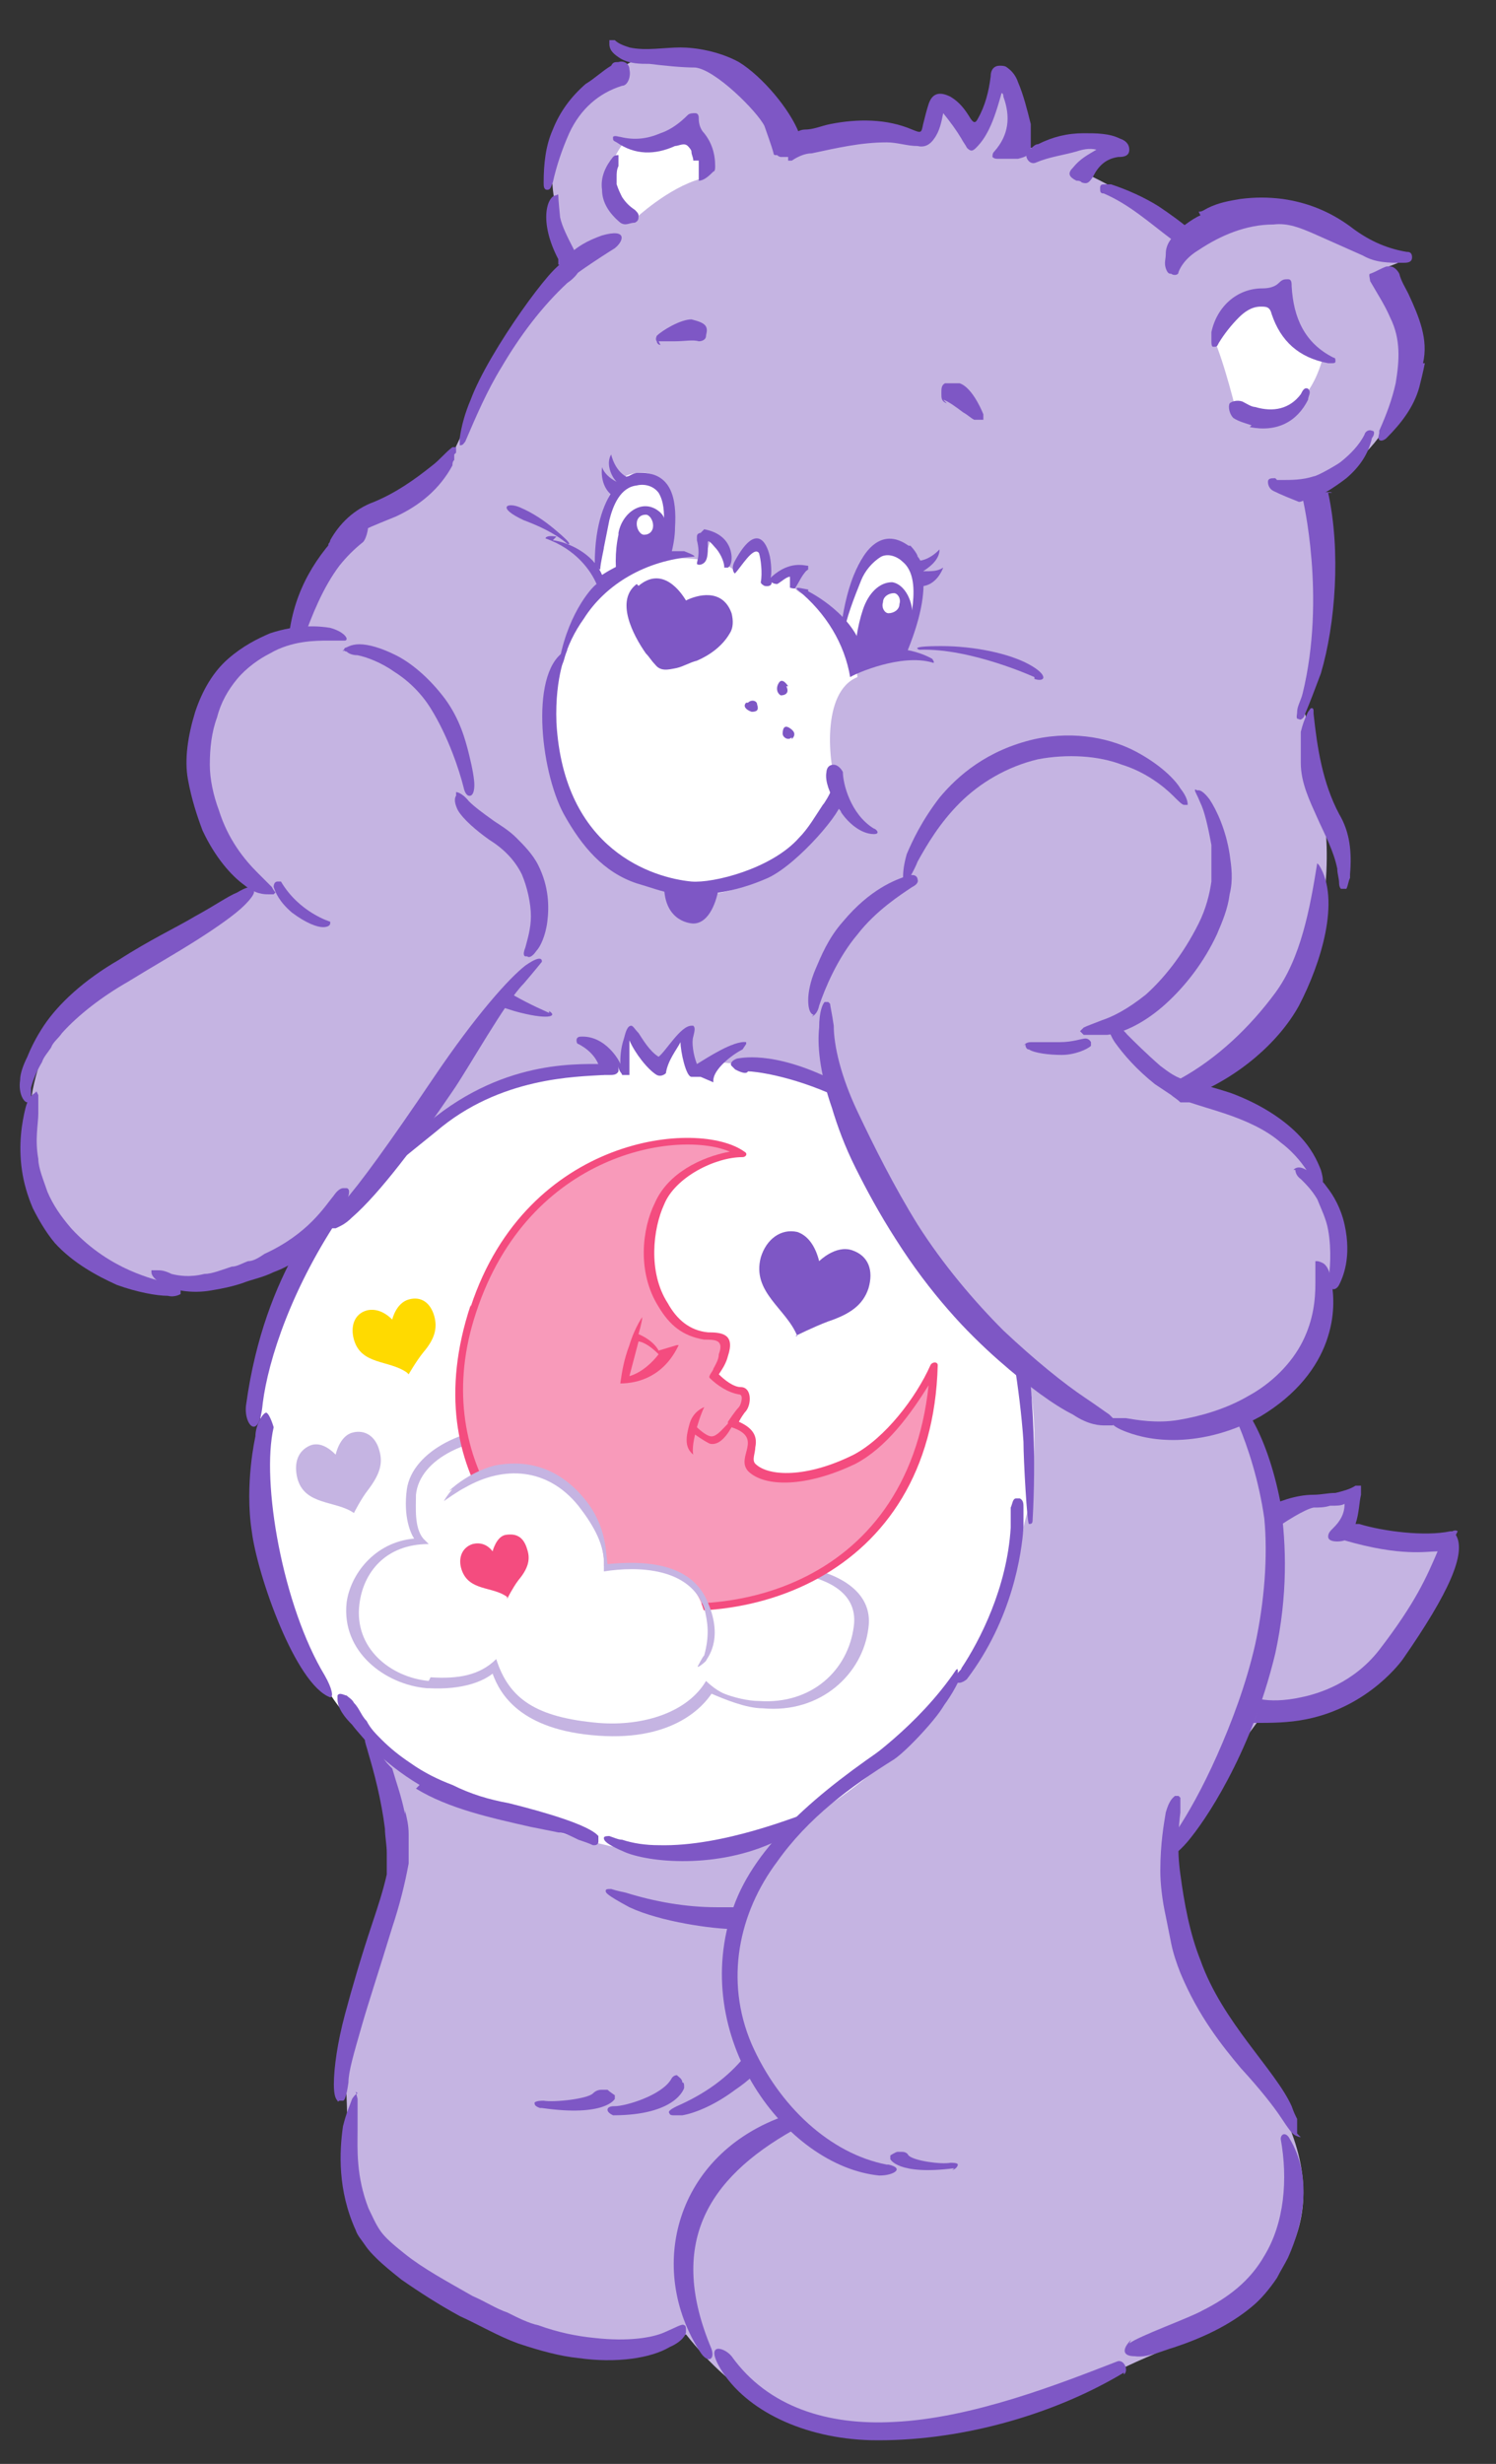 <?xml version="1.0" encoding="UTF-8"?>
<svg id="_レイヤー_1" data-name="レイヤー_1" xmlns="http://www.w3.org/2000/svg" version="1.1" xmlns:xlink="http://www.w3.org/1999/xlink" viewBox="0 0 82 135">
  <rect x="0" y="0" width="82" height="135" fill="#333333" stroke="none"/>
  <!-- Generator: Adobe Illustrator 29.0.0, SVG Export Plug-In . SVG Version: 2.1.0 Build 186)  -->
  <defs>
    <style>
      .st0 {
        fill: #d390ba;
      }

      .st1, .st2 {
        fill: #fff;
      }

      .st3 {
        fill: #f44c7f;
      }

      .st2 {
        fill-rule: evenodd;
      }

      .st4 {
        fill: none;
      }

      .st5 {
        fill: #c5b4e2;
      }

      .st6 {
        fill: #ffda00;
      }

      .st7 {
        fill: #f89aba;
      }

      .st8 {
        fill: #7e57c5;
      }

      .st9 {
        clip-path: url(#clippath);
      }
    </style>
    <clipPath id="clippath">
      <path class="st4" d="M56.1,74.8c-2.5-.6-4.6-3.5-5.8-5.5-1.8-2.8-3.8-6.1-4.4-9.5-1.8-.8-3.9-1.4-6.5-1.6l.8-1-1.9,1.5-.8-2.1-1.3,2.2-1.8-2.3-.3,2s-5.9-.9-11.6,4.3c-1.1,2-3,3.3-4.8,4.7,0,0-.1.2-.2.3-2.4,3.9-3.2,8.1-3.3,11,0,0,0,9.3,3.6,13.5,0,0,2.2,4.9,11.1,7.5,0,0,4.5,1.7,7.7,1.8,0,0,4.6,0,7.1-1.6,0,0,5.5-3,8.9-8,1.2-1.8,2.1-3.3,2.9-5.7.2-.6.5-1.9.6-2.5,0-.4.4-1.4.4-1.8.3-2.6.3-4.8-.3-7.3Z"/>
    </clipPath>
  </defs>
  <path class="st5" d="M73.6,83.7c.2-.9.7-1.4.7-2.1-3.4.9-4.6,1.3-4.6,1.3-.4-2.7-1.3-3.8-1.4-5.4,4.8-3.5,5.1-7.3,4.6-11-.5-3.7-3.8-5.3-7.3-6.7-.8-.3-38-20.3-42.5-23.1l-6.6-1.8c-8.4,2.2-6.1,11.1-2.6,13.6-1,.9-2,1.7-3.4,2.4-2.2,1.3-5.5,2.9-7,4.9-2.5,3.2-2.6,8.8,0,12,1.7,2.1,2.7,2.9,5.4,2.8,2.7-.1,6.2-.5,9.1-3.7-4.8,8.1-4.4,19,1,26.7.7,1,1.4,1.9,2,2.9,2.3,4.6-.6,10.3-1.9,15.9-.3,1.3,0,2.7-.1,4-.1,2,0,3.9,1,5.6,1.5,2.9,4.5,4.2,7.5,5.5,3.5,1.4,6.5,2.2,10.1.4,2.6,3.3,6,5.4,10.2,5.6,4.2.1,10.7-2.3,14.5-4.1,2.9-1.3,5.4-2,7.4-4.5,2-2.5,2.2-5.3,1-8.3-1.3-3.3-2.9-3.4-4.3-6.6-.8-1.9-3.1-6.6-2-8.3,1.3-2,3-5.5,4.8-7.7,2.6.4,4.6-.5,6.5-2.2,2-1.7,3.6-5.8,3.8-7.1-2.5.4-3.5-.5-5.8-.7Z"/>
  <path class="st5" d="M29.1,58.3c.5-.1-7.5-7.2-7.5-7.2,0,0-6.3-7.5-5-16.9,0,0,0-1.9,2.5-4.7,1.2-1.3,3.2-2.5,5.6-4.4,0,0,5-11,6.9-11,0,0-4.8-7.2,3.8-11.1,0,0,6.4-1.1,7.6,3.7l.6,1.1s2.7-1.3,7.1-.3l1-2.2,1.5,2,2-3.6s1.3,2.7.7,4c0,0,.1.5,1.1.4.9-.1,3.7-.9,4.4-.2,0,0-1.8.6-1.9,1.6,0,0,4.7,2.2,5.5,3.8,0,0,2.4-2.9,7.6-1,1,.4,2.2,1.3,4.6,1.8.3,0-1.6.7-1.6.7.6,1,1.7,2.8,1.7,4.9,0,0-.4,5.1-5.5,7.1,0,0,2,6.5-.4,11.9,0,0,.9,2.6,1.2,6,.3,2.7.3,7.4-2.9,11.2-1.8,2.2-4.9,4-9.1,5-13.6-1.2-18.8,3.7-31.5-2.5Z"/>
  <path class="st1" d="M49,35.9c.1,0,.3,0,.4,0,.2-.5,1.9-4.1.6-5.5-1.3-1.6-3.4-.9-3.8,4.2l1.3,1.9c.3-.5.8-.8,1.5-.7Z"/>
  <path class="st8" d="M47,36.2c0,.1.1.3.2.4,0,0,0,0,0,0,.3-.1.7-.2,1.1-.3.2-.2.8-.3,1.1-.4.1-.3.2-.6.3-.9.1-.4.2-.6.3-1.1.1-.9-.4-1.9-1.1-2-.7,0-1.3.6-1.6,1.5-.3.9-.5,2.1-.4,2.9,0,0,0,0,0,0Z"/>
  <path class="st1" d="M49.3,33.1c0,.3-.3.5-.6.5-.2,0-.4-.3-.3-.6,0-.3.3-.5.6-.5.2,0,.4.3.3.6Z"/>
  <path class="st8" d="M50,30.7c.8.2,1.5-.6,1.5-.6,0,.6-.6,1-.9,1.2.5,0,.8,0,1.1-.2,0,0-.4,1.2-1.5,1,0-.4,0-1-.2-1.5Z"/>
  <path class="st8" d="M46.3,34.9s-.1,0-.1,0c.2-1.1.6-2.1,1-3.1.2-.5.6-1,1.1-1.3.4-.2.9,0,1.2.3.7.6.6,1.8.5,2.6-.1.5-.3,1-.4,1.6,0,.1-.2,1-.4,1.1.2,0,.3,0,.4-.1.9-2.1,1.1-3.5,1-4.5,0-.1,0-.3-.1-.6,0,0,0,0,0,0,0-.1-.1-.3-.2-.4,0-.1-.2-.4-.4-.6,0,0-.1,0-.1,0-1.4-1-2.4.1-3,1.6h0c-.4,1-.6,2.1-.7,2.9,0,.3.4.5.4.5Z"/>
  <path class="st1" d="M32.7,31s0-4.4,1.8-5c1.8-.6,3.3,1.1,1.4,5.5l-2.6,1.2-.7-1.8Z"/>
  <path class="st8" d="M33.9,29.2c.2-1.1,1.3-1.9,2.2-1.2.4.3.4.7.5,1.3,0,.5,0,.8,0,1.3,0,.3-.5.5-.6.9-.4.3-.8.7-1.2,1.1-.2,0-.3-.2-.5-.2,0,0,0,0-.1,0,0-.1-.2-.2-.3-.3,0,0,0,0,0,0-.2-.8-.2-1.9,0-2.8Z"/>
  <path class="st1" d="M35.8,28.8c0,.3-.2.5-.5.5-.2,0-.4-.3-.4-.6,0-.3.2-.5.5-.5.2,0,.4.3.4.6Z"/>
  <path class="st8" d="M34.5,26.2c-.8-.3-1-1.3-1-1.3-.3.5,0,1.2.3,1.5-.4-.2-.7-.5-.8-.8,0,0-.2,1.2.8,1.7.2-.4.5-.8.8-1.1Z"/>
  <path class="st8" d="M35.9,31.7s0,0,0,0c.3-1,.5-2.1.5-3.1,0-.5,0-1.1-.3-1.6-.3-.4-.8-.5-1.2-.4-.9.1-1.3,1.1-1.5,1.9-.1.5-.2,1-.3,1.5,0,.1-.2.9-.2,1.2-.1,0-.2-.2-.3-.3,0-2.3.6-3.5,1.1-4.2,0,0,.1-.2.4-.4,0,0,0,0,0,0,.1,0,.2-.2.3-.2.1,0,.3-.2.6-.2,0,0,.1,0,.1,0,1.7,0,2,1.4,1.9,3h0s0,0,0,0c0,1-.4,2.1-.6,2.8-.2.3-.6.2-.5.2Z"/>
  <path class="st1" d="M69.6,16.6s1.7,1.8,2.9,3c0,0-.9,4.3-4.7,3.1,0,0-.7-2.9-1.3-4.2,0,0,1.4-3.1,3.1-1.8Z"/>
  <path class="st1" d="M38.4,9.8c.6-.5.9-2.4-.6-2.7,0,0-1.7,1.7-3.6.7,0,0-2.4,3,.6,4.2,0,0,1.8-1.7,3.6-2.2Z"/>
  <path class="st8" d="M72.2,47.3c-.4,2.5-.9,5.2-2.3,7.1-1.4,1.9-3.2,3.6-5.2,4.7-.2,0-.4.2-.6.3.6.3.7.3,1.3.6,2.5-1,4.7-2.9,5.8-4.9,1.2-2.3,2.3-5.8,1.1-7.7Z"/>
  <path class="st8" d="M74,47.9c.1-1.2,0-2.3-.6-3.3-.9-1.7-1.2-3.6-1.4-5.5,0,0,0,0,0-.1,0-.1,0-.2-.1-.2-.1,0-.1.1-.2.2-.2.4-.3.7-.4,1.1,0,.4,0,.9,0,1.3,0,.1,0,.3,0,.4,0,1.1.5,2.1.9,3,.4.9.9,1.8,1.1,2.8,0,.3.1.5.1.8,0,0,0,.2.1.3,0,0,.2,0,.3,0,.1-.2.1-.4.2-.6Z"/>
  <path class="st0" d="M55.5,5.2s0,0,0,0c-.1,0-.3,0-.4-.1,0,0,0,0,0,0,.1.1.2.2.4.1Z"/>
  <path class="st8" d="M43.2,8.6c-.2,0-.3,0-.4,0,0,0-.1,0-.2-.1,0-.2,0-.3,0-.5.5-.4,1.1-.9,1.5-.9.5,0,.9-.2,1.4-.3,1.5-.3,3.1-.3,4.5.3.5.2.5.2.6-.3.1-.4.2-.8.3-1.1.2-.6.6-.7,1.2-.4.5.3.8.7,1.1,1.2.2.3.3.2.4,0,.4-.7.6-1.5.7-2.3,0-.4.2-.6.5-.6.1,0,.3,0,.4.1.3.2.5.5.6.8.3.7.5,1.5.7,2.3,0,.4,0,.9,0,1.3,0,.4-.3.5-.7.6-.4,0-.7,0-1.1,0-.1,0-.2,0-.3-.1,0-.1,0-.2.1-.3.8-.9.9-1.9.5-3,0,0,0-.2-.1-.2-.2.7-.4,1.4-.7,2-.2.4-.4.7-.7,1-.2.2-.3.2-.5,0-.1-.2-.2-.3-.3-.5-.3-.5-.6-.9-1-1.4-.1.5-.2,1-.5,1.4-.2.3-.5.5-.9.4-.6,0-1.1-.2-1.7-.2-1.4,0-2.7.3-4.1.6-.4,0-.8.2-1.1.4,0,0-.1,0-.2,0Z"/>
  <path class="st8" d="M33.5,2.2c0,0,.1,0,.2,0,.2.2.5.3.8.4.9.2,1.9,0,2.8,0,.8,0,2.1.2,3.2.8,1.3.8,2.8,2.6,3.3,3.9-.3.4-.7.9-1,1.2,0,0-.2,0-.3,0,0,0-.1,0-.1-.1-.1-.4-.4-1.2-.5-1.5-.4-.8-2.7-3.1-3.8-3.2-.7,0-1.7-.1-2.5-.2-.5,0-1.1,0-1.6-.3-.3-.2-.6-.4-.6-.8,0,0,0-.2,0-.2Z"/>
  <path class="st8" d="M65.7,11.6c.2,0,.3-.1.5-.2.6-.3,1.2-.4,1.8-.5.8-.1,1.5-.1,2.3,0,1.4.2,2.6.7,3.7,1.5.9.7,1.9,1.2,3.1,1.4.1,0,.3,0,.3.3,0,.3-.3.3-.5.3-.8,0-1.5,0-2.2-.4-.9-.4-1.8-.8-2.7-1.2-.7-.3-1.4-.6-2.2-.5-1.5,0-2.9.6-4.1,1.4-.5.3-.9.7-1.1,1.2,0,.2-.3.2-.4.1-.1,0-.2,0-.3-.3-.1-.3,0-.5,0-.8,0-.5.3-.9.7-1.2,0,0,0,0,0-.1,0,0,0,0,0,0,0,0,.7-.6,1.2-.8Z"/>
  <path class="st8" d="M65.5,12.8c-.7-.6-1.4-1.1-2-1.5-.8-.5-1.7-.9-2.6-1.2,0,0-.2,0-.3,0-.2,0-.3,0-.3.2,0,.2,0,.3.2.3,1.4.6,2.5,1.6,3.7,2.5.1,0,.3.3.5.5.1-.4.4-.7.8-.9Z"/>
  <path class="st8" d="M72.8,27c.7,3.2.4,7.2-.4,9.9-.3.8-.6,1.6-.9,2.3,0,.1-.2.3-.3.2-.2,0-.1-.2-.1-.4,0-.3.2-.6.3-1,1.3-5.3,0-10.7,0-10.7.5-.3,1.6-.4,1.6-.3Z"/>
  <path class="st8" d="M70,26.3c0,0,.1,0,.2,0,.6,0,1.2,0,1.8-.2.2,0,1.4-.7,1.5-.8.5-.4,1-.9,1.3-1.5,0-.1.2-.3.4-.2.2,0,.1.3,0,.4-.2.9-.7,1.6-1.4,2.2,0,0-1.4,1.1-2,1.1-.2,0-.4.2-.6.2-.5-.2-1-.4-1.4-.6-.2-.1-.3-.3-.3-.5,0-.2.2-.2.4-.2Z"/>
  <path class="st8" d="M30.8,14.5c-.3-.3-4,4.7-5,7.4-.3.7-.5,1.4-.6,2.1,0,.1,0,.3,0,.4.2,0,.2-.1.3-.2.6-1.4,1.2-2.8,2-4.1,1-1.7,2.2-3.3,3.6-4.6.3-.2.6-.5.7-.8.2-.3-.9-1.8-1.1-2.8,0,0-.1-1-.1-1.2,0,0,0-.1-.1,0-.5,0-1,1.4.1,3.5,0,0,0,.2,0,.3,0,0,0,0,0,0Z"/>
  <path class="st8" d="M78,19.9c.3-1.3-.2-2.5-.8-3.8-.2-.4-.4-.7-.5-1.1-.1-.2-.3-.4-.5-.4,0,0-.1,0-.2,0-.3.1-.6.3-.9.4-.1,0,0,.3,0,.4.4.7.8,1.3,1.1,2,.6,1.2.5,2.4.3,3.6-.2.9-.5,1.7-.9,2.6,0,0,0,0,0,.1,0,.1-.1.3,0,.4.1.1.3,0,.4-.1.8-.8,1.5-1.7,1.8-2.8.1-.4.2-.8.3-1.3Z"/>
  <path class="st8" d="M66.4,18c0,.2,0,.5,0,.7,0,.1,0,.3.1.3.2,0,.2,0,.3-.2.3-.5.7-1,1.1-1.4.3-.3.7-.6,1.2-.6.3,0,.5,0,.6.4.5,1.5,1.5,2.4,3.1,2.7,0,0,.1,0,.2,0,.1,0,.2,0,.2-.1,0-.1,0-.2-.1-.2-1.6-.8-2.2-2.2-2.3-3.9,0-.2,0-.4-.2-.4-.2,0-.3,0-.5.2-.2.2-.5.3-.9.3-1.4,0-2.5,1-2.8,2.4Z"/>
  <path class="st8" d="M20.2,28.3c-.2-.2-.3-.1-.5,0-.3.2-.6.5-.9.7-1.8,1.8-2.8,3.8-3,6.2,0,0,0,0,0,0,0,0,0,0,.1,0,0,0,.1,0,.2,0,0,0,0,0,0,0,.2,0,.3-.1.5-.1.5-1.4,1.1-2.9,2-4.1.4-.5.8-.9,1.3-1.3.2-.2.4-1,.2-1.3Z"/>
  <path class="st8" d="M25,24.8s0,0,0-.1c0,0,0-.2,0-.2,0,0-.2,0-.2,0-.4.3-.7.7-1.1,1-1,.8-2,1.5-3.2,2-1.1.4-1.9,1.2-2.4,2.1,0,0,0,.1-.1.2,0,0,0,.2,0,.3,0,0,.2,0,.3,0,1-.9,2.2-1.3,3.4-1.8,1.3-.6,2.4-1.5,3.1-2.8,0-.1,0-.2.1-.3,0,0,0-.2,0-.3,0,0,0,0,0,0Z"/>
  <path class="st8" d="M60.1,8.2c-.5.3-.9.5-1.3,1-.3.3-.2.5.2.7.1,0,.2,0,.3.1.3.1.4,0,.6-.3.3-.6.7-1,1.4-1.1.2,0,.6,0,.6-.4,0-.3-.2-.5-.5-.6-.6-.3-1.3-.3-2-.3-.9,0-1.7.2-2.5.6-.2,0-.3.2-.5.3-.1.2-.2.3-.1.5.1.2.3.3.5.2.7-.3,1.5-.4,2.2-.6.3-.1.7-.2,1.1-.1Z"/>
  <path class="st8" d="M30.3,7.1c-.4.9-.5,1.9-.5,2.9,0,.2,0,.4.2.4.2,0,.2-.2.3-.4.2-.9.5-1.8.9-2.7.6-1.3,1.6-2.2,2.9-2.6.3,0,.5-.5.4-.9,0-.3-.3-.5-.6-.4-.2,0-.3,0-.4.2-.5.3-.9.7-1.4,1-.8.7-1.4,1.5-1.8,2.5Z"/>
  <path class="st8" d="M38.3,8.8c0,.2,0,.4,0,.6,0,0,0,.2,0,.3,0,0,0,.2,0,.2.3,0,.6-.3.8-.5.1,0,.1-.2.1-.3,0-.7-.2-1.3-.6-1.8-.2-.2-.3-.5-.3-.8,0-.1,0-.3-.2-.3-.1,0-.3,0-.4.1-.4.4-.9.8-1.5,1-.7.3-1.4.4-2.2.2-.1,0-.3-.1-.4,0,0,.2,0,.2.2.3,1,.7,2.1.7,3.2.2.2,0,.5-.2.7,0,0,0,.2.2.2.3,0,.2.1.3.1.5Z"/>
  <path class="st8" d="M68.5,23.4c1.5.3,2.6-.3,3.2-1.5,0-.2.2-.4,0-.6-.2-.1-.3.1-.4.3-.6.8-1.5,1-2.5.7-.2,0-.5-.2-.7-.3-.3-.1-.6,0-.7.1-.1.2,0,.6.2.8.3.2.7.3,1,.4Z"/>
  <path class="st8" d="M33.8,10.2c0-.1,0-.3,0-.5,0-.2,0-.4.1-.6,0,0,0-.2,0-.3,0-.1,0-.2,0-.3-.1,0-.2,0-.3.1-.4.5-.7,1.1-.6,1.8,0,.7.4,1.3,1,1.8.3.2.5,0,.8,0,.2-.1.2-.2.2-.4,0-.1-.1-.2-.2-.3-.3-.2-.5-.4-.7-.7-.1-.2-.2-.4-.3-.7Z"/>
  <path class="st8" d="M30.1,55.5c-.9-.4-1.7-.8-2.5-1.3,0,.3-.2.6-.5.8.4.2.8.3,1.1.4,1.8.5,2.4.3,1.9,0Z"/>
  <path class="st8" d="M30.7,15.7c-.5.5-1.1,0-.6-.6.9-.9,1.2-1.6,2.9-2.2,1.4-.4,1.2.3.7.7,0,0-2.1,1.3-3,2.1Z"/>
  <path class="st1" d="M30.7,36.5s1.4-6.9,7.9-5.8l.4-1.3.7.7.2.9.3.2s.8-1.5,1.5-1.3c.3.1.4,2,.4,2,0,0,0,0,.5-.2.5-.2,1.2-.7,1.6-.4,0,0,0,0-.4.3-.3.2-.6.6.3,1,.8.4,2.5,1.3,2.9,4.5-2,.8-1.6,4.8-1.1,6.1-1.7,3.8-5.4,6.9-9.9,5.5-7.5-2.3-5.4-12.1-5.4-12.1Z"/>
  <path class="st8" d="M36.1,18.7c0,0,.1,0,.2,0,.2,0,.4,0,.7,0,.5,0,1-.1,1.3,0,.2,0,.4-.1.4-.3,0,0,0,0,0,0,0-.1.1-.3,0-.5-.1-.2-.4-.3-.8-.4-.6,0-1.6.6-1.9.9,0,0,0,0,0,0,0,0-.1.2,0,.3,0,.1.1.2.2.2Z"/>
  <path class="st8" d="M51.7,21.9c.3.1.7.4,1.1.7.2.1.4.3.6.4,0,0,0,0,.1,0h0c.1,0,.3,0,.4,0,0,0,0-.2,0-.3h0c-.2-.5-.7-1.5-1.3-1.7,0,0,0,0-.1,0-.3,0-.5,0-.7,0-.2.1-.2.3-.2.5,0,0,0,0,0,.1,0,.2,0,.4.3.5Z"/>
  <path class="st8" d="M28.7,28.5c.8.3,1.7.7,2.4,1.3,0,0,.5.2-.7-.8-.6-.5-1.2-.9-1.9-1.2-.7-.3-1.3,0,.2.7Z"/>
  <path class="st8" d="M34.9,32c-1.2.9-.2,2.8.5,3.8.2.2.3.4.5.6.3.4.7.3,1.2.2.4-.1.7-.3,1.1-.4.7-.3,1.4-.8,1.8-1.5.2-.3.2-.7.1-1.1-.5-1.4-1.9-1-2.5-.7-.3-.5-1.3-1.9-2.6-.8Z"/>
  <path class="st8" d="M43.2,37.6s-.3-.5-.5-.2c-.2.3-.1.6.1.7.2,0,.5-.1.3-.5Z"/>
  <path class="st8" d="M40.9,38.5c-.2.2,0,.4.3.5.3,0,.4-.1.3-.4,0-.2-.3-.3-.5-.1Z"/>
  <path class="st8" d="M43.4,40.5c.2-.2.2-.4-.1-.6-.3-.2-.4,0-.4.3,0,.2.3.4.5.2Z"/>
  <path class="st8" d="M56.7,37.1s-3.5-1.6-6.3-1.5c0,0-.7-.2,1.2-.2,1.8,0,3.7.4,4.8,1,1.1.6.9,1,.3.8Z"/>
  <path class="st8" d="M38.6,29c1.6.3,1.5,1.6,1.5,1.6,0,.4-.2.5-.2.5,0,0-.2,0-.2,0,0-.4-.3-.9-.5-1.1-.5-.6-.4-.3-.4,0,0,.6-.1.8-.3.9-.2.1-.3,0-.3,0,0-.2.2-.5,0-1.3,0,0,0-.2,0-.2,0-.2.2-.2.2-.2Z"/>
  <path class="st8" d="M42.3,31.6c1-.9,1.8-.6,2-.6,0,0,0,.1,0,.2-.3.2-.5.7-.7,1,0,.1-.3,0-.3,0,0-.2,0-.4,0-.5,0,0,0-.1,0-.1-.2,0-.5.3-.7.4,0,0-.2,0-.3-.1,0,.3-.4.2-.4.2,0,0-.2-.1-.2-.2.1-.5,0-1.3-.1-1.6-.3-.4-1,.8-1.3,1.1,0,.1-.3-.2,0-.7,1.1-2,1.7-1.1,1.9-.2.1.5.1,1.2,0,1.2Z"/>
  <path class="st8" d="M30.3,29.6c.8.1,2.2.7,2.7,1.9.6-.4,2.3-1.3,3.7-1.3.3,0,.5,0,.8,0,0,0,.8.3.5.3-2.6.2-4.8,1.5-6,3.4,0,0,0,0,0,0-.5.7-.9,1.5-1.1,2.3,0,0-.1.3-.2.4,0,0,0,0-.1.1,0,0,0,0,0-.1.4-2.8,1.8-4.4,2.1-4.6-.3-.7-1.1-1.9-2.8-2.5,0,0,0-.2.6-.1Z"/>
  <path class="st8" d="M46,44c-.2-.3.1-.6,0-.9,0,0-.3-.3-.4.1-.1.3-.4.8-.5.9-.4.6-.8,1.3-1.3,1.8-1.5,1.7-4.7,2.5-5.9,2.4-2.1-.2-7-1.7-7.4-8.7-.1-2.6.6-4,.6-4-2.1,1-1.5,6.6-.2,9,1,1.8,2.2,3.2,4,3.8.7.2,1.5.5,1.8.5,1.7.3,3.6,0,5.4-.8,1.7-.8,4.2-3.8,4-4.2Z"/>
  <path class="st8" d="M45.8,44c-.3-.5-.6-1.2-.5-1.7,0,0,0-.4.4-.4.2,0,.4.2.5.4,0,.6.4,2.3,1.7,3.1.1,0,.4.3,0,.3-.7,0-1.4-.6-1.8-1.2,0-.1-.2-.2-.2-.4Z"/>
  <path class="st8" d="M44.3,32.4c.2.1,2.5,1.3,3,3.3,0,0,0,.1,0,.2,2-.9,3.8.2,3.8.2.2.3,0,.2,0,.2-1.7-.5-4.2.6-4.5.8-.3-1.8-1.3-3.5-2.9-4.8-.2-.2.5,0,.6,0Z"/>
  <path class="st8" d="M36.4,48.5c0,2.1,1.6,2.1,1.6,2.1.9,0,1.3-1.3,1.4-2,0,0,0,0,0,0-1,.2-1.9,0-3,0Z"/>
  <g>
    <g class="st9">
      <path class="st1" d="M56.1,74.8c-2.5-.6-4.6-3.5-5.8-5.5-1.8-2.8-3.8-6.1-4.4-9.5-1.8-.8-3.9-1.4-6.5-1.6l.8-1-1.9,1.5-.8-2.1-1.3,2.2-1.8-2.3-.3,2s-5.9-.9-11.6,4.3c-1.1,2-3,3.3-4.8,4.7,0,0-.1.2-.2.3-2.4,3.9-3.2,8.1-3.3,11,0,0,0,9.3,3.6,13.5,0,0,2.2,4.9,11.1,7.5,0,0,4.5,1.7,7.7,1.8,0,0,4.6,0,7.1-1.6,0,0,5.5-3,8.9-8,1.2-1.8,2.1-3.3,2.9-5.7.2-.6.5-1.9.6-2.5,0-.4.4-1.4.4-1.8.3-2.6.3-4.8-.3-7.3Z"/>
      <g>
        <g>
          <g>
            <path class="st5" d="M23.4,92.5c-2.3-.2-4.7-2-4.4-4.7.2-1.5,1.5-3.3,3.7-3.5-.2-.3-.6-1.2-.4-2.7.3-2.1,3.3-3.6,6.3-3.4,2.4.2,4,1.4,4.6,1.8.6-1.3,2-2.5,4.1-2.3,2.9.2,3.8,2,3.8,2.8.4-.2.8,1.1,1.8,1.3,1.9.3,3.8.5,3.6,1.9-.1.8-.8,1.8-1.5,2.4.7.2,2.9,1,2.6,3.1-.3,2.5-2.6,4.7-5.8,4.4-.9,0-2.1-.5-2.8-.8-.4.6-2,2.6-6.2,2.3-4.3-.3-5.4-2.3-5.8-3.4-.5.4-1.6.9-3.5.8Z"/>
            <path class="st1" d="M23.6,91.9c1.5.1,2.7-.1,3.6-1,.7,2.2,2.2,3.2,5.6,3.5,2.5.2,4.9-.6,5.9-2.3,0,0,.5.5,1,.7.5.2,1.3.4,1.9.4,2.9.2,4.9-1.7,5.2-4.1.2-1.5-.9-2.4-2.7-2.8,0,0,.6-.5.9-.9.4-.4.7-1,.8-1.6.2-1.3-1.8-1.7-3.6-1.9-1.6-.3-1.8-.8-1.8-.8v-.3c.4-2.7-6.1-4.2-7.2,0,0,0-.3-.3-.5-.5-1.1-.8-2.6-1.4-4.1-1.5-2.8-.2-5.6,1.1-5.8,3.1,0,.7-.1,1.8.4,2.4,0,0,.3.3.3.3-2.4,0-3.6,1.6-3.8,3.3-.3,2.4,1.7,4,3.8,4.2Z"/>
          </g>
          <g>
            <path class="st3" d="M25.8,71.6c3.1-9.4,12.5-10.3,15-8.5.2.1.1.3-.1.3-1.5,0-3.7,1.1-4.3,2.6-.6,1.3-.9,3.7.2,5.4.5.9,1.2,1.5,2.2,1.6.8,0,1.5.1,1.1,1.3-.1.4-.3.7-.5,1,.3.3.8.7,1.2.7.6,0,.6.9.3,1.3-.1.1-.3.4-.4.6.9.4,1,.9.9,1.4,0,.3-.2.7,0,.9.7.7,2.8.8,5.4-.5,1.7-.9,3.4-3.1,4.2-4.9.1-.2.4-.2.4,0-.3,11.7-10.9,15.2-18.8,12.7-3.3-1.1-10-6.4-6.8-16Z"/>
            <path class="st7" d="M39.9,78c-.3.3-.6.7-.9.7-.3,0-.8-.5-.8-.5,0,0,.2-.7.4-1.1,0,0-.6.2-.8.9-.2.7-.3,1.3.2,1.7,0,0-.1-.3.1-1.1,0,0,.4.3.8.5.4.1.8-.2,1.2-.9,1.8.6.2,1.6.9,2.4.9.9,3.2.9,5.9-.4,1.7-.9,3-2.7,4-4.3-1.2,11.2-11.5,13.4-18.1,11.2-3.9-1.3-9.4-7.1-6.7-15.2,2.9-8.8,11.1-10,13.9-8.8-1.6.3-3.4,1.2-4.1,2.8-.7,1.4-1,3.8.2,5.7.6,1,1.3,1.6,2.5,1.8.6,0,1.1,0,.8.8,0,.3-.2.6-.3.8,0,.1-.3.4-.2.5.4.4,1,.8,1.6.9.3,0,.1.6,0,.7-.2.2-.6.8-.6.8Z"/>
            <path class="st3" d="M37.2,73.7c-.8,1.7-2.2,2.1-3.2,2.1.1-.7.2-1.3.5-2.1.3-1,.8-1.7.7-1.5,0,.2-.2.9-.2.9.7.3,1,.7,1.1.9l1-.3Z"/>
            <path class="st7" d="M35,73.5l-.5,1.9c.7-.2,1.3-.8,1.6-1.2-.7-.7-1.1-.7-1.1-.7Z"/>
          </g>
          <path class="st8" d="M43.7,73.2c-.6-1.5-2.5-2.4-2-4.3.3-1,1.1-1.6,2-1.4.6.2,1,.8,1.2,1.6,0,0,.9-.9,1.8-.6.9.3,1.2,1.1.9,2.1-.3.9-1,1.4-2.2,1.8-.8.3-1.8.8-1.8.8Z"/>
          <path class="st5" d="M19.4,82.9c-1-.7-2.7-.4-3.1-1.9-.2-.8,0-1.5.7-1.8.5-.2,1,.1,1.4.5,0,0,.2-1,.9-1.2.7-.2,1.3.2,1.5,1,.2.7,0,1.3-.6,2.1-.4.5-.8,1.3-.8,1.3Z"/>
          <g>
            <path class="st2" d="M34.7,92l-7.6-4.8-2.6-5.4s4.1-3.2,7.2.6c1.6,1.9,1.4,3.4,1.4,3.4,0,0,4.4-.8,5.4,2.2.7,2,0,3,0,3l-3.8,1Z"/>
            <path class="st5" d="M24.6,81.7s1-1,2.5-1.4c1.5-.3,3.4-.1,5,1.9,1.2,1.5,1.1,3,1.2,3.5,2-.2,4.6-.1,5.5,2.1.9,2.1-.1,3.1-.1,3.2-.2.2-.6.5-.4.2,0,0,.2-.4.3-.5.3-1.1.2-1.8,0-2.6-.8-2.2-3.6-2.3-5.5-2,0,0,0-.4,0-.5,0-1.1-.7-2.2-1.4-3.1-1.7-2.1-4.1-2.2-6.2-1-.4.2-1.1.7-1.1.7-.2.2.2-.4.4-.6Z"/>
          </g>
        </g>
        <path class="st3" d="M27.8,87.5c-.8-.6-2.1-.3-2.5-1.5-.2-.6,0-1.2.6-1.4.4-.1.8,0,1.1.4,0,0,.2-.8.7-.9.6-.1,1,.1,1.2.8.2.6,0,1.1-.5,1.7-.3.4-.6,1-.6,1Z"/>
        <path class="st6" d="M22.3,75.2c-1-.7-2.5-.4-2.9-1.8-.2-.7,0-1.4.7-1.6.4-.1.9,0,1.4.5,0,0,.2-.9.9-1.1.7-.2,1.2.2,1.4.9.2.7,0,1.3-.6,2-.4.5-.8,1.2-.8,1.2Z"/>
      </g>
    </g>
    <g>
      <path class="st8" d="M39.1,59.3s0,0,0-.1c0-.6,1-1.4,1.6-1.7,0,0,0,0,0,0l.2-.3s0,0,0-.1c0,0,0,0,0,0-.7-.1-2.2.9-2.7,1.2-.2-.5-.3-1.2-.2-1.5.1-.4.1-.5,0-.6,0,0,0,0-.1,0,0,0,0,0,0,0-.6,0-1.4,1.4-1.8,1.7-.5-.3-.9-1-1.1-1.3-.2-.2-.3-.4-.4-.4-.2,0-.3.3-.4.7-.2.6-.2,1.1-.2,1.4,0-.1-.8-1.6-2.2-1.5,0,0-.2,0-.2.2,0,0,0,.2.1.2.4.2,1.1.7,1.2,1.5,0,0,0,.2.2.2,0,0,.2,0,.3,0,.2,0,.4,0,.5-.2,0,0,0-.2,0-.3,0,.3.2.4.2.5,0,0,0,0,.1,0h.3c0-.2,0-.2,0-.3,0-.6,0-1.3,0-1.6.3.7,1,1.6,1.5,1.9.2.1.4,0,.5-.1.1-.7.6-1.3.8-1.7,0,.5.3,1.9.6,1.9.1,0,.4,0,.5,0"/>
      <path class="st8" d="M52.3,118.8s0,0,0,0c0,0,0,0,0,0-3.1.4-3.5-.5-3.5-.5,0,0,0,0,0-.1,0,0,0,0,0-.1,0,0,.3-.2.4-.2,0,0,0,0,0,0,0,0,.1,0,.2,0,.1,0,.3,0,.4.2.3.3,1.8.5,2.3.4.1,0,.4,0,.4.1,0,0,0,.2-.3.3Z"/>
      <path class="st8" d="M40.7,104.5c-.4,0-.9,0-1.4,0-1.7,0-3.4-.3-5-.8,0,0-.5-.1-.8-.2-.2,0-.3,0-.3.1,0,.1,0,.2,1.3.9,1.7.8,4.6,1.2,5.8,1.2,0-.3.2-.9.3-1.2Z"/>
      <path class="st8" d="M79.9,83.9c0,0-.1-.1-.3,0h-.1c-1.4.3-3.7,0-5-.4,0,0-.1,0-.2,0,.2-.6.2-1.2.3-1.6,0-.1,0-.2,0-.3,0,0,0-.2,0-.2,0,0-.2,0-.3,0-.3.2-.7.3-1.1.4-.4,0-.8.1-1.2.1-1,0-2,.4-2.6.7.1.4.2.9.3,1.3.7-.5,1.8-1.2,2.3-1.3.3,0,.6,0,.9-.1.4,0,.6,0,.8-.1,0,.6-.3,1-.6,1.3-.2.2-.3.3-.3.5,0,.3.6.3.9.2,3.1.9,4.5.6,5.1.6-.6,1.4-1.2,2.8-3.2,5.4-1.4,1.8-3.3,2.4-4.3,2.6-.9.2-1.7.2-2.2.1-.1.4-.2.8-.4,1.3,1,0,1.9,0,2.9-.2,3.5-.7,5.3-3.3,5.3-3.3,2.5-3.6,3.5-5.8,2.9-6.8Z"/>
      <path class="st8" d="M56.1,82.6c0-.2,0-.4-.2-.5,0,0-.1,0-.2,0h0c-.2,0-.2.3-.3.5h0c0,.2,0,.6,0,1.1h0c-.2,3.3-1.7,6.2-2.7,7.7,0,.1-.2.2-.2.3,0,0,0-.2,0-.2,0,0,0-.1-.1,0-2.1,3.1-5.1,5.1-5.6,5.5.9-.3,1.7-.7,2.5-1.2,1.4-1,2.5-2.2,3.2-3.6,0,0,0,0,0,0,0,0,0,0,0,0,0,0,0,0,.1,0,.1,0,.3-.1.4-.2,2.5-3.3,3-6.9,3.1-8.3,0-.3,0-.4,0-.5,0,.1,0-.4,0-.3Z"/>
      <path class="st8" d="M55.6,74.7c.2,1.3.4,2.8.5,4.3,0,1,.2,4.5.3,4.5h0c.1,0,.2,0,.2-.2.2-3.6,0-6.4-.2-8.5-.3,0-.6-.1-.8-.2Z"/>
      <path class="st8" d="M18.1,93c.2,0,.1-.5-.3-1.2-2.3-3.8-3.5-10.6-2.8-13.6,0,0-.2-.7-.4-.8,0,0,0,0,0,0-.2,0-.6.7-.6,1.3,0,0-.6,2.6-.2,5.2.3,2.4,2.4,8.4,4.3,9.1Z"/>
      <path class="st8" d="M22.8,98c1.8,1.1,4.1,1.6,6.3,2.1.5.1,1,.2,1.5.3.3,0,.7.2,1.1.4.3.1.6.2.8.3,0,0,0,0,.1,0,0,0,.2,0,.2-.2,0,0,0-.2,0-.3-.5-.6-2.9-1.3-4.9-1.8-1.1-.2-2.1-.5-3.1-1-.8-.3-1.6-.7-2.3-1.2-.6-.4-1.1-.8-1.6-1.3-.3-.3-.6-.6-.8-1-.3-.3-.4-.7-.7-1-.1-.2-.3-.3-.4-.4-.1,0-.4-.2-.5,0,0,0,0,.2,0,.2,0,.5.4,1,.8,1.4.3.4.7.8,1,1.2.8.8,1.7,1.5,2.7,2.1Z"/>
      <path class="st8" d="M44.1,99.4c-.2,0-4.4,1.8-8,1.7-.7,0-1.4-.1-2-.3-.2,0-.4-.1-.7-.2-.1,0-.3,0-.3.1,0,.1,0,.3,1.2.8,1.5.6,5.4.9,8.6-.8.1-.3,1.1-.9,1.3-1.3Z"/>
      <path class="st8" d="M45.7,59.2s0,0,0,0c-3.4-1.7-5.2-1.2-5.3-1.2-.3.1-.4.3-.3.4,0,0,.1.1.2.2.2.1.6.3.7.1h0c.3,0,2.3.2,4.9,1.4,0-.3-.1-.7-.2-1Z"/>
      <path class="st8" d="M16.4,68.4s0,0-.1,0c-1.2,2.1-2.3,4.9-2.8,8.5-.2,1.1.7,2.2.9,0,.3-2.4,1.6-6.4,4.4-10.5-.8.6-1.7,1.2-2.5,1.9Z"/>
      <path class="st8" d="M33,58.3c-1.6,0-6-.2-10.3,3.9-.2.5-.5,1-.9,1.5.5-.4,1.1-.9,2.1-1.7,3.5-3,7.7-3,9.2-3.1-.2-.4,0-.2-.2-.6Z"/>
      <path class="st8" d="M48.6,118.6c-3.1-.6-5.9-3.2-7.4-6.6-1.5-3.5-.7-7.2,1.4-10,1.7-2.4,4-4.1,6.4-5.6.9-.6,3.3-3.3,2.7-3.2-1.3.7-1.3,1.2-2.7,2.2-4.2,2.8-7.6,5.7-8.8,9.1-2.5,7.1,2.9,14.2,8,14.7.8,0,1.4-.4.5-.6Z"/>
      <path class="st8" d="M33.6,115.9s0,0,0,0c0,0,0,0,0,0,3.5,0,3.9-1.5,3.9-1.5,0-.2,0-.3-.1-.3,0,0,0,0,0,0,0-.2-.2-.3-.3-.4,0,0-.2,0-.3.2-.5.9-2.5,1.5-3.1,1.5-.1,0-.4,0-.4.2,0,.1.1.2.3.3Z"/>
      <path class="st8" d="M29.7,115.5s0,0,0,0c0,0,0,0,0,0,3.5.5,4-.5,4-.5,0,0,0,0,0-.1,0,0,0,0,0-.1,0,0-.3-.2-.4-.3,0,0,0,0-.1,0,0,0-.1,0-.2,0-.1,0-.3,0-.5.2-.3.3-2.1.5-2.7.4-.1,0-.4,0-.5.1,0,.1,0,.2.3.3Z"/>
      <path class="st8" d="M40.8,112.7c-.9,1.1-2.1,2-3.7,2.7-.4.2-.5.3-.4.4,0,0,0,.1.2.1s.3,0,.5,0c.6-.1,1.7-.5,2.9-1.4.3-.2.7-.5,1-.8-.2-.3-.3-.7-.5-1Z"/>
      <path class="st8" d="M61.9,128.4c.5-.4,3.3-1.4,4-1.8,1.4-.7,2.6-1.6,3.4-3,1.1-1.8,1.3-4.2.9-6.4,0-.3.3-.4.5,0,1.2,2,.8,4.5-.1,6.5-.2.4-.4.7-.6,1.1-.4.6-.9,1.2-1.4,1.6-1.2,1-2.7,1.7-4.2,2.2-.7.2-1.5.6-2.2.5-.7,0-.7-.4-.2-.9Z"/>
      <path class="st8" d="M43.3,116.7s0-.3,0-.3c0,0,0-.1,0-.2,0,0-.1-.2-.2-.3,0,0,0,0,0,0-6.1,2.1-7.7,8.4-4.7,13,.4.6.8.4.6-.2-2.4-5.7-.3-9.3,4.5-12Z"/>
      <path class="st8" d="M61.6,130c-4,2.4-9.2,3.8-13.9,3.7-3.6-.1-6.8-1.6-8.2-3.9-.9-1.5.2-1.2.6-.7,2,2.8,5.3,3.8,8.9,3.6,4.3-.2,9.1-2.1,12.2-3.3.4-.2.7.5.4.7h0Z"/>
    </g>
  </g>
  <path class="st8" d="M22.2,99.4c-.2-1-.5-1.8-.7-2.5-.2-.2-.4-.4-.5-.6-.3-.4-.6-.8-1-1,0,.2.1.4.2.8.3,1,.7,2.5.9,4.1,0,.4.1.9.1,1.3,0,.2,0,.4,0,.6,0,.2,0,.4,0,.6-.2.9-.5,1.8-.8,2.7-.6,1.8-1.1,3.5-1.5,5-.4,1.5-.6,2.9-.6,3.8,0,.6.1.8.2.9,0,.1.1,0,.1,0,0,0,0,0,.2,0,.1,0,.2-.3.3-1,0-.6.3-1.6.7-3,.4-1.4,1-3.2,1.7-5.5.4-1.2.7-2.4.9-3.5,0-.6,0-1.1,0-1.6,0-.5-.1-.9-.2-1.3Z"/>
  <path class="st8" d="M19.5,114.6s0,0,.1.4c0,.3,0,.8,0,1.7,0,1-.1,2.5.6,4.3.2.4.4.9.7,1.3.3.4.8.8,1.3,1.2,1,.8,2.3,1.5,3.7,2.3.7.3,1.3.7,1.9.9.6.3,1.2.6,1.7.7,1.1.4,2.1.6,3.1.7,1.8.2,3.1,0,3.8-.3.7-.3,1-.5,1.1-.4.1,0,.1.2.1.2,0,0,0,0,0,.2,0,.1-.2.5-.9.8-1,.6-2.9.9-5,.6-1-.1-2.1-.4-3.3-.8-1.1-.4-2.1-1-3.2-1.5-1.1-.6-2.2-1.3-3.2-2-.5-.4-1-.8-1.4-1.2-.2-.2-.4-.4-.6-.7-.2-.3-.4-.5-.5-.8-1-2.2-.9-4.3-.7-5.7.2-.8.4-1.2.5-1.5.2-.3.3-.3.3-.3Z"/>
  <path class="st8" d="M61,78.1s0,0-.4,0c-.3,0-.9,0-1.8-.6-1-.5-2.4-1.5-4.1-3-1.7-1.5-3.7-3.6-5.6-6.6-.9-1.4-1.6-2.7-2.2-3.9-.6-1.2-1-2.3-1.3-3.3-.7-2-.8-3.5-.7-4.4,0-.9.2-1.3.3-1.4.1,0,.2,0,.2,0,0,0,0,0,.1.1,0,.1.1.5.2,1.2,0,1.1.4,2.8,1.3,4.7.9,1.9,2,4.1,3.3,6.2,1.4,2.2,3.1,4.2,4.7,5.8,1.7,1.6,3.3,2.9,4.5,3.7.6.4,1,.7,1.3.9.2.2.3.3.3.3Z"/>
  <path class="st8" d="M60.9,56s.3,0,.9.7c.4.4,1,1,1.8,1.7.4.3.9.7,1.5.8.7.2,1.5.4,2.4.7,1.6.6,2.8,1.4,3.6,2.2.8.8,1.1,1.5,1.3,2,.3,1-.1.8-.1.8,0,0-.1,0-.5-.5-.3-.5-.8-1.2-1.6-1.8-.8-.7-1.9-1.2-3.1-1.6-.6-.2-1.3-.4-1.9-.6h-.5c-.2-.2-.4-.3-.5-.4-.3-.2-.6-.4-.9-.6-1-.8-1.7-1.6-2.2-2.3-.2-.3-.3-.6-.4-.8,0-.2,0-.3,0-.3Z"/>
  <path class="st8" d="M70.9,64.1s.2-.3.7,0c.1,0,.3.2.5.3.2.2.4.3.6.6.4.5.8,1.2,1,2.1.4,1.8-.1,2.9-.3,3.3-.1.2-.3.3-.4.2,0,0-.1,0-.1,0,0,0-.2,0-.1-.4.1-.5.2-1.7,0-2.8-.1-.6-.4-1.2-.6-1.7-.3-.5-.6-.8-.9-1.1-.3-.2-.3-.5-.3-.5Z"/>
  <path class="st8" d="M72.2,69.1s.1,0,.3.1c.2.1.4.4.5,1.1.1.7.2,1.8-.3,3.2-.5,1.4-1.6,2.9-3.6,4.1-1.8,1-3.5,1.3-4.8,1.3-1.3,0-2.2-.3-2.7-.5-.5-.2-.7-.4-.7-.5,0-.1,0-.2,0-.2,0,0,0,0,.1,0,.1,0,.3,0,.7,0,.6.1,1.7.3,2.9.1,1.2-.2,2.6-.6,3.8-1.3,1.3-.7,2.4-1.8,3-3,.6-1.2.7-2.3.7-3.2,0-.4,0-.7,0-.9,0-.2,0-.3,0-.3Z"/>
  <path class="st8" d="M56.1,57.3s.1-.2.4-.2c.3,0,.8,0,1.6,0,.7,0,1.2-.2,1.4-.2.2,0,.3.2.3.2,0,0,0,.1,0,.2-.2.2-.9.5-1.6.5-.7,0-1.5-.1-1.8-.3-.2,0-.2-.3-.2-.3Z"/>
  <path class="st8" d="M59.2,56.5s0,0,.2-.2c.2-.1.5-.2,1-.4.6-.2,1.4-.6,2.4-1.4.9-.8,2-2.1,2.9-3.9.4-.8.6-1.6.7-2.3,0-.7,0-1.4,0-2-.2-1.1-.4-1.9-.6-2.3-.2-.5-.3-.6-.3-.7,0-.1.1,0,.1,0,0,0,0,0,.1,0,.1,0,.3.1.6.5.4.6.9,1.7,1.1,3,.1.7.2,1.4,0,2.2-.1.8-.4,1.5-.7,2.2-.7,1.5-1.7,2.8-2.8,3.8-1.1,1-2.3,1.6-3.2,1.7-.2,0-.4,0-.6,0-.2,0-.3,0-.4,0-.2,0-.3,0-.3,0Z"/>
  <path class="st8" d="M44.6,55.6s-.3,0-.3-.8c0-.4.1-1,.4-1.7.3-.7.7-1.7,1.5-2.6,1.5-1.8,2.9-2.3,3.5-2.5.6-.2.6.2.6.2,0,0,.1.2-.3.4-.6.4-2,1.3-3,2.6-1.1,1.3-1.8,3-2.1,3.9-.1.5-.4.6-.4.6Z"/>
  <path class="st8" d="M49.6,48.4s0,0-.1-.3c0-.2,0-.6.2-1.3.3-.7.8-1.8,1.8-3.1,1-1.2,2.6-2.6,5.2-3.2,2.3-.5,4.3,0,5.6.7,1.3.7,2.1,1.5,2.4,2,.4.5.4.8.4.9,0,0-.1,0-.1,0,0,0,0,0-.1,0-.1,0-.3-.2-.6-.5-.5-.5-1.5-1.3-2.8-1.7-1.3-.5-3-.6-4.6-.3-1.7.4-3.2,1.3-4.3,2.4-1.1,1.1-1.8,2.3-2.3,3.2-.2.5-.4.8-.5,1-.1.2-.2.2-.2.2Z"/>
  <path class="st8" d="M18.1,50.6s0,.2-.4.2c-.3,0-.9-.2-1.7-.8-.7-.6-.9-1.1-1-1.4,0-.3.2-.3.2-.3,0,0,.1,0,.2,0,1,1.7,2.7,2.2,2.7,2.2Z"/>
  <path class="st8" d="M15,49s0,0-.3,0c-.2,0-.7,0-1.3-.5-.7-.5-1.6-1.5-2.3-3-.3-.8-.6-1.7-.8-2.8-.2-1.1,0-2.4.4-3.7.4-1.2,1-2.2,1.8-2.9.8-.7,1.6-1.1,2.3-1.4,1.5-.5,2.7-.4,3.3-.3.7.2.9.5.9.6,0,.1-.1.1-.1.1,0,0,0,0-.1,0-.1,0-.3,0-.8,0-.7,0-2,0-3.2.7-.6.3-1.3.8-1.8,1.4-.5.6-.9,1.3-1.1,2.1-.3.8-.4,1.7-.4,2.6,0,.8.2,1.7.5,2.5.5,1.6,1.4,2.7,2.1,3.4.4.4.6.6.8.8.1.2.2.3.2.3Z"/>
  <path class="st8" d="M18.8,35.7s0,0,.1-.2c.1,0,.3-.2.8-.2.5,0,1.2.2,2,.6.8.4,1.8,1.2,2.7,2.4.8,1.1,1.1,2.2,1.3,3,.2.8.3,1.4.3,1.7,0,.7-.3.6-.3.6,0,0-.2,0-.3-.5-.2-.8-.8-2.7-1.8-4.3-.5-.8-1.2-1.5-2-2-.7-.5-1.5-.8-2-.9-.3,0-.5-.1-.6-.2-.1,0-.2-.1-.2-.1Z"/>
  <path class="st8" d="M25,43.4s.3,0,.7.5c.3.3.7.6,1.4,1.1.3.2.8.5,1.2.9.4.4.9.9,1.2,1.5.6,1.2.6,2.3.5,3.1-.1.8-.4,1.4-.6,1.6-.2.3-.4.4-.5.3,0,0-.1,0-.1,0,0,0-.2,0,0-.5.1-.4.3-1,.3-1.7,0-.7-.2-1.6-.5-2.3-.4-.8-1-1.4-1.8-1.9-.7-.5-1.4-1.1-1.7-1.6-.3-.6-.1-.8-.1-.8Z"/>
  <path class="st8" d="M1.8,60.4s0,0-.3,0c-.2,0-.5-.5-.4-1.2,0-.4.2-.9.4-1.3.2-.5.5-1.1.9-1.7.8-1.2,2.2-2.5,4.1-3.6,1.7-1.1,3.2-1.8,4.2-2.4,1.1-.6,1.8-1.1,2.3-1.3,1-.6.9-.1.9-.1,0,0,.2.1-.5.8-.5.5-1.5,1.2-2.6,1.9-1.1.7-2.5,1.5-3.8,2.3-1.4.8-2.7,1.8-3.6,2.8-.2.3-.5.5-.6.8-.2.3-.4.5-.5.8-.3.5-.5,1-.6,1.4,0,.4,0,.6,0,.8,0,.2,0,.3,0,.3Z"/>
  <path class="st8" d="M2,59.8s0,0,.1.2c0,.2,0,.5,0,1,0,.6-.2,1.4,0,2.5,0,.5.3,1.2.5,1.8.3.7.7,1.3,1.3,2,1.1,1.2,2.3,1.9,3.2,2.3.9.4,1.7.6,2.1.7.5.1.6.2.7.3,0,.1,0,.2,0,.2,0,0,0,0,0,.1,0,0-.3.2-.7.1-.6,0-1.7-.2-2.8-.6-1.1-.5-2.4-1.2-3.4-2.3-.5-.6-.9-1.3-1.2-1.9-.3-.7-.5-1.4-.6-2.1-.2-1.4,0-2.6.2-3.4.1-.4.3-.7.5-.8.1-.1.2-.2.2-.2Z"/>
  <path class="st8" d="M8.3,69.6s0,0,.3,0c.2,0,.4,0,.8.2.4.1,1,.2,1.8,0,.4,0,.9-.2,1.5-.4.3,0,.6-.2.9-.3.3,0,.6-.2.9-.4,2.4-1.1,3.3-2.6,3.8-3.2.2-.3.4-.4.5-.4.1,0,.2,0,.2,0,0,0,.3,0,0,.7-.2.5-.6,1.3-1.3,2-.7.8-1.6,1.5-2.7,1.9-.6.3-1.2.4-1.7.6-.6.2-1.1.3-1.7.4-1.1.2-2.2,0-2.8-.4-.3-.2-.5-.4-.5-.6,0-.2,0-.2,0-.2Z"/>
  <path class="st8" d="M18.2,67.2s0,0,0-.3c0-.2.3-.5.6-1,.9-1,2.5-3.2,5-6.9,2.3-3.4,4.1-5.4,5-6.1,1-.7.9-.2.9-.2,0,0-.4.5-1,1.2-1,1-3,4.6-3.9,5.9-1.9,2.8-4,5.6-5.5,6.9-.4.4-.7.5-.9.6-.2,0-.3,0-.3,0Z"/>
  <path class="st8" d="M70.2,82.4c-.4-2.1-1-3.6-1.5-4.5-.1-.2-.2-.4-.3-.6-.2.1-.4.3-.7.4,0,.1.1.2.2.4.5,1.2,1.1,3,1.4,5.1.2,2.1,0,4.6-.5,6.9-.5,2.2-1.3,4.3-2.1,6.1-.8,1.8-1.6,3.2-2.2,4.1-.3.6-.5.8-.5,1,0,.1,0,.2,0,.2,0,0,0,.2.1.2.1,0,.4-.1,1-.8.5-.6,1.3-1.7,2.2-3.4.9-1.7,1.9-4,2.6-6.9.7-3.2.6-6,.3-8.1Z"/>
  <path class="st8" d="M71.3,117.1s-.1,0-.3-.1c-.2-.1-.4-.4-.8-1-.4-.6-1.1-1.5-2.2-2.7-1-1.2-2.3-2.8-3.3-5.2-.2-.5-.4-1.1-.5-1.6-.1-.5-.2-1-.3-1.5-.2-.9-.3-1.8-.3-2.5,0-1.5.2-2.6.3-3.2.2-.7.4-.8.5-.9.1,0,.2,0,.2,0,0,0,0,0,.1.1,0,.1,0,.3,0,.8-.1.8-.2,2,0,3.4.2,1.5.5,3.2,1.1,4.7,1.2,3.4,4.1,6,5,8,.1.3.2.5.3.7,0,.2,0,.3,0,.5,0,.2,0,.3,0,.3Z"/>
  <path class="st4" d="M18.6,34.6c.2,0,.4,0,.4.1-1.5-.5-3.2-.5-4.7,0"/>
</svg>